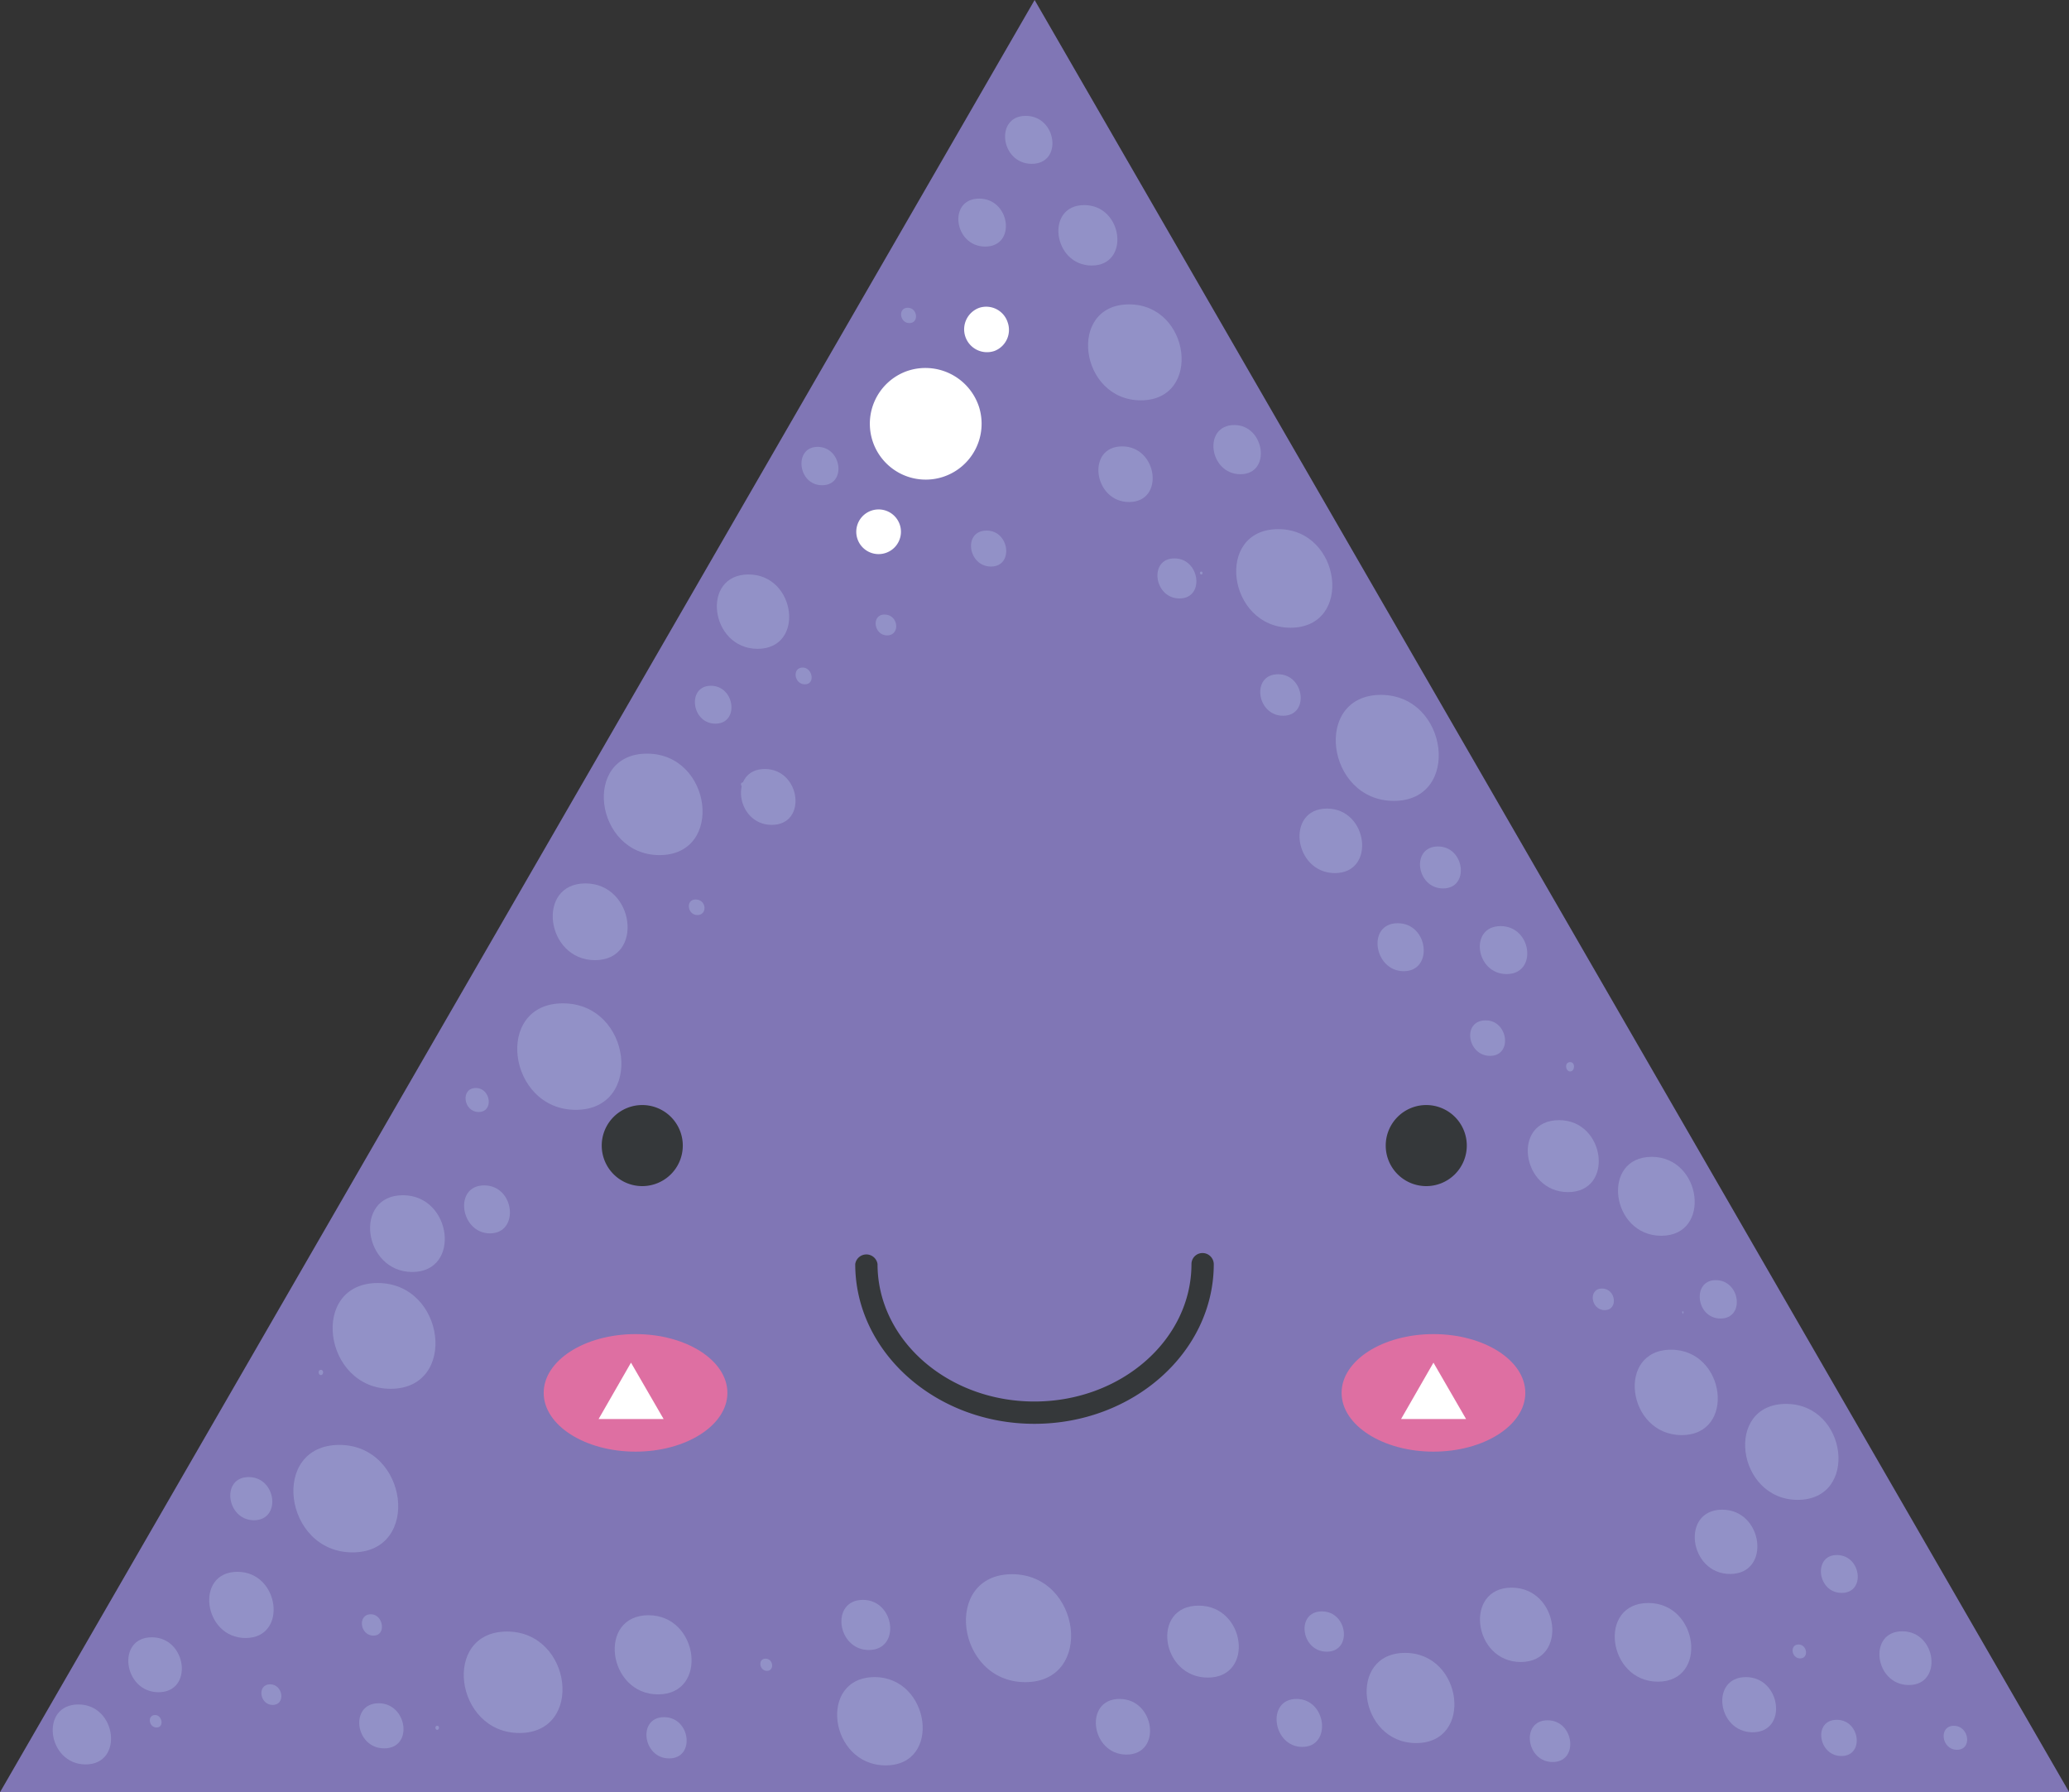 <svg id="Calque_1" data-name="Calque 1" xmlns="http://www.w3.org/2000/svg" viewBox="0 0 86.27 74.72"><rect x="0" y="0" width="86.27" height="74.72" fill="#333333" stroke="none"/><defs><style>.cls-1{fill:#8076b5;}.cls-2{fill:#35383a;}.cls-3{fill:#de6fa2;}.cls-4{fill:#fff;}.cls-5{fill:#9291c7;}</style></defs><title>triangle-violet</title><polygon class="cls-1" points="0 74.72 43.14 0 86.28 74.72 0 74.72"/><path class="cls-2" d="M29,47.93a1.69,1.69,0,1,1-1.69-1.69A1.69,1.69,0,0,1,29,47.93Z" transform="translate(-0.53 -0.17)"/><path class="cls-2" d="M61.69,47.93A1.69,1.69,0,1,1,60,46.24,1.69,1.69,0,0,1,61.69,47.93Z" transform="translate(-0.53 -0.17)"/><path class="cls-2" d="M43.66,59.53c-4.12,0-7.47-3-7.47-6.66a.47.47,0,0,1,.93,0c0,3.16,2.93,5.73,6.54,5.73s6.55-2.57,6.55-5.73a.46.46,0,0,1,.46-.46.47.47,0,0,1,.47.46C51.14,56.54,47.78,59.53,43.66,59.53Z" transform="translate(-0.53 -0.17)"/><path class="cls-3" d="M30.86,58.24c0,1.35-1.72,2.45-3.83,2.45s-3.83-1.1-3.83-2.45,1.71-2.45,3.83-2.45S30.86,56.89,30.86,58.24Z" transform="translate(-0.53 -0.17)"/><path class="cls-3" d="M64.13,58.24c0,1.35-1.72,2.45-3.83,2.45s-3.83-1.1-3.83-2.45,1.71-2.45,3.83-2.45S64.13,56.89,64.13,58.24Z" transform="translate(-0.53 -0.17)"/><path class="cls-4" d="M41.35,17.13a2.33,2.33,0,1,1-3-1.49A2.35,2.35,0,0,1,41.35,17.13Z" transform="translate(-0.53 -0.17)"/><path class="cls-4" d="M42.55,13.62A.94.94,0,0,1,42,14.8.94.94,0,0,1,41.37,13,.94.94,0,0,1,42.55,13.62Z" transform="translate(-0.53 -0.17)"/><path class="cls-4" d="M38.05,22.05a.93.93,0,0,1-1.77.58.93.93,0,1,1,1.77-.58Z" transform="translate(-0.53 -0.17)"/><polygon class="cls-4" points="24.96 59.16 26.31 56.81 27.67 59.16 24.96 59.16"/><polygon class="cls-4" points="58.42 59.16 59.77 56.81 61.13 59.16 58.42 59.16"/><path class="cls-5" d="M43.3,5C42,5,42.24,7,43.55,7S44.6,5,43.3,5Z" transform="translate(-0.53 -0.17)"/><path class="cls-5" d="M41.36,8.45c-1.32,0-1.06,2,.25,2S42.66,8.45,41.36,8.45Z" transform="translate(-0.53 -0.17)"/><path class="cls-5" d="M45.74,8.72c-1.64,0-1.31,2.52.31,2.52S47.36,8.72,45.74,8.72Z" transform="translate(-0.53 -0.17)"/><path class="cls-5" d="M47.61,12.86c-2.6,0-2.08,4,.49,4S50.18,12.86,47.61,12.86Z" transform="translate(-0.53 -0.17)"/><path class="cls-5" d="M47.44,19.55s0,.05,0,.05A0,0,0,0,0,47.44,19.55Z" transform="translate(-0.53 -0.17)"/><path class="cls-5" d="M52,17.89c-1.33,0-1.06,2.05.25,2.05S53.27,17.89,52,17.89Z" transform="translate(-0.53 -0.17)"/><path class="cls-5" d="M47.32,18.78c-1.51,0-1.2,2.32.29,2.32S48.81,18.78,47.32,18.78Z" transform="translate(-0.53 -0.17)"/><path class="cls-5" d="M50.62,24c-.08,0-.07.12,0,.12S50.69,24,50.62,24Z" transform="translate(-0.53 -0.17)"/><path class="cls-5" d="M53.25,23.94c-.1,0-.08.14,0,.14S53.34,23.94,53.25,23.94Z" transform="translate(-0.53 -0.17)"/><path class="cls-5" d="M49.5,23.45c-1.08,0-.86,1.67.21,1.67S50.57,23.45,49.5,23.45Z" transform="translate(-0.53 -0.17)"/><path class="cls-5" d="M53.83,22.23c-2.67,0-2.13,4.11.51,4.11S56.47,22.23,53.83,22.23Z" transform="translate(-0.53 -0.17)"/><path class="cls-5" d="M53.82,28.28c-1.13,0-.9,1.73.21,1.73S54.93,28.28,53.82,28.28Z" transform="translate(-0.53 -0.17)"/><path class="cls-5" d="M58.09,30.8c-.18,0-.14.27,0,.27S58.26,30.8,58.09,30.8Z" transform="translate(-0.53 -0.17)"/><path class="cls-5" d="M55.86,33.88c-1.74,0-1.39,2.69.33,2.69S57.58,33.88,55.86,33.88Z" transform="translate(-0.53 -0.17)"/><path class="cls-5" d="M60.49,35.46c-1.14,0-.91,1.75.21,1.75S61.61,35.46,60.49,35.46Z" transform="translate(-0.53 -0.17)"/><path class="cls-5" d="M58.81,38.66c-1.3,0-1,2,.25,2S60.1,38.66,58.81,38.66Z" transform="translate(-0.53 -0.17)"/><path class="cls-5" d="M58.11,29.14c-2.86,0-2.29,4.42.54,4.42S60.94,29.14,58.11,29.14Z" transform="translate(-0.53 -0.17)"/><path class="cls-5" d="M63.1,38.78c-1.32,0-1.05,2,.25,2S64.41,38.78,63.1,38.78Z" transform="translate(-0.53 -0.17)"/><path class="cls-5" d="M62.48,42.71c-1,0-.77,1.48.18,1.48S63.42,42.71,62.48,42.71Z" transform="translate(-0.53 -0.17)"/><path class="cls-5" d="M66,44.45c-.25,0-.2.39,0,.39S66.23,44.45,66,44.45Z" transform="translate(-0.53 -0.17)"/><path class="cls-5" d="M65.54,46.87c-2,0-1.57,3,.37,3S67.48,46.87,65.54,46.87Z" transform="translate(-0.53 -0.17)"/><path class="cls-5" d="M69.4,48.4c-2.13,0-1.71,3.29.4,3.29S71.5,48.4,69.4,48.4Z" transform="translate(-0.53 -0.17)"/><path class="cls-5" d="M67.33,53.89c-.59,0-.47.9.11.9S67.91,53.89,67.33,53.89Z" transform="translate(-0.53 -0.17)"/><path class="cls-5" d="M70.7,54.84c-.07,0,0,.11,0,.11S70.77,54.84,70.7,54.84Z" transform="translate(-0.53 -0.17)"/><path class="cls-5" d="M70.21,56.44c-2.31,0-1.84,3.56.44,3.56S72.49,56.44,70.21,56.44Z" transform="translate(-0.53 -0.17)"/><path class="cls-5" d="M72.07,53.54c-1,0-.83,1.6.2,1.6S73.1,53.54,72.07,53.54Z" transform="translate(-0.53 -0.17)"/><path class="cls-5" d="M75,58.7c-2.59,0-2.07,4,.49,4S77.58,58.7,75,58.7Z" transform="translate(-0.53 -0.17)"/><path class="cls-5" d="M72.34,63.11c-1.74,0-1.39,2.68.33,2.68S74.06,63.11,72.34,63.11Z" transform="translate(-0.53 -0.17)"/><path class="cls-5" d="M77.12,65c-1,0-.82,1.58.2,1.58S78.14,65,77.12,65Z" transform="translate(-0.53 -0.17)"/><path class="cls-5" d="M79.85,68.18c-1.45,0-1.16,2.24.27,2.24S81.28,68.18,79.85,68.18Z" transform="translate(-0.53 -0.17)"/><path class="cls-5" d="M75.52,68.73c-.37,0-.3.58.07.58S75.89,68.73,75.52,68.73Z" transform="translate(-0.53 -0.17)"/><path class="cls-5" d="M77.12,71.87c-1,0-.78,1.51.19,1.51S78.09,71.87,77.12,71.87Z" transform="translate(-0.53 -0.17)"/><path class="cls-5" d="M82,72.12c-.65,0-.52,1,.13,1S82.64,72.12,82,72.12Z" transform="translate(-0.53 -0.17)"/><path class="cls-5" d="M73.33,70.09c-1.5,0-1.2,2.3.28,2.3S74.8,70.09,73.33,70.09Z" transform="translate(-0.53 -0.17)"/><path class="cls-5" d="M69.26,67c-2.13,0-1.7,3.28.4,3.28S71.36,67,69.26,67Z" transform="translate(-0.53 -0.17)"/><path class="cls-5" d="M65.06,71.89c-1.13,0-.9,1.74.21,1.74S66.17,71.89,65.06,71.89Z" transform="translate(-0.53 -0.17)"/><path class="cls-5" d="M63.56,66.36c-2,0-1.61,3.1.38,3.1S65.55,66.36,63.56,66.36Z" transform="translate(-0.53 -0.17)"/><path class="cls-5" d="M59.12,69.08c-2.44,0-1.95,3.76.46,3.76S61.53,69.08,59.12,69.08Z" transform="translate(-0.53 -0.17)"/><path class="cls-5" d="M55.65,67.35c-1.1,0-.88,1.68.2,1.68S56.73,67.35,55.65,67.35Z" transform="translate(-0.53 -0.17)"/><path class="cls-5" d="M54.59,71c-1.27,0-1,2,.24,2S55.85,71,54.59,71Z" transform="translate(-0.53 -0.17)"/><path class="cls-5" d="M50.51,67.11c-2,0-1.58,3,.38,3S52.47,67.11,50.51,67.11Z" transform="translate(-0.53 -0.17)"/><path class="cls-5" d="M47.21,71c-1.5,0-1.2,2.32.29,2.32S48.7,71,47.21,71Z" transform="translate(-0.53 -0.17)"/><path class="cls-5" d="M42.73,65.8c-2.92,0-2.34,4.5.55,4.5S45.62,65.8,42.73,65.8Z" transform="translate(-0.53 -0.17)"/><path class="cls-5" d="M37,70.09c-2.38,0-1.9,3.68.46,3.68S39.32,70.09,37,70.09Z" transform="translate(-0.53 -0.17)"/><path class="cls-5" d="M36.51,66.87c-1.36,0-1.09,2.09.25,2.09S37.85,66.87,36.51,66.87Z" transform="translate(-0.53 -0.17)"/><path class="cls-5" d="M32.45,69.32c-.33,0-.26.51.06.51S32.78,69.32,32.45,69.32Z" transform="translate(-0.53 -0.17)"/><path class="cls-5" d="M28.22,71.76c-1.12,0-.89,1.72.21,1.72S29.33,71.76,28.22,71.76Z" transform="translate(-0.53 -0.17)"/><path class="cls-5" d="M28.45,68.92c-.13,0-.1.2,0,.2S28.58,68.92,28.45,68.92Z" transform="translate(-0.53 -0.17)"/><path class="cls-5" d="M21.67,68.19c-2.74,0-2.19,4.23.52,4.23S24.39,68.19,21.67,68.19Z" transform="translate(-0.53 -0.17)"/><path class="cls-5" d="M18.76,72.12c-.11,0-.09.17,0,.17S18.87,72.12,18.76,72.12Z" transform="translate(-0.53 -0.17)"/><path class="cls-5" d="M27.57,67.51c-2.14,0-1.71,3.3.4,3.3S29.68,67.51,27.57,67.51Z" transform="translate(-0.53 -0.17)"/><path class="cls-5" d="M16.32,71.18c-1.22,0-1,1.88.23,1.88S17.52,71.18,16.32,71.18Z" transform="translate(-0.53 -0.17)"/><path class="cls-5" d="M16,67.47c-.58,0-.46.89.1.89S16.51,67.47,16,67.47Z" transform="translate(-0.53 -0.17)"/><path class="cls-5" d="M11.79,70.39c-.55,0-.44.86.11.86S12.34,70.39,11.79,70.39Z" transform="translate(-0.53 -0.17)"/><path class="cls-5" d="M7,71.67c-.34,0-.27.52.06.52S7.29,71.67,7,71.67Z" transform="translate(-0.53 -0.17)"/><path class="cls-5" d="M3.8,71.23c-1.63,0-1.3,2.5.3,2.5S5.4,71.23,3.8,71.23Z" transform="translate(-0.53 -0.17)"/><path class="cls-5" d="M6.86,68.43c-1.49,0-1.19,2.29.28,2.29S8.33,68.43,6.86,68.43Z" transform="translate(-0.53 -0.17)"/><path class="cls-5" d="M10.43,65.7c-1.79,0-1.43,2.76.34,2.76S12.2,65.7,10.43,65.7Z" transform="translate(-0.53 -0.17)"/><path class="cls-5" d="M10.9,61.75c-1.17,0-.93,1.8.22,1.8S12.06,61.75,10.9,61.75Z" transform="translate(-0.53 -0.17)"/><path class="cls-5" d="M14.68,60.41c-2.91,0-2.33,4.48.55,4.48S17.56,60.41,14.68,60.41Z" transform="translate(-0.53 -0.17)"/><path class="cls-5" d="M13.91,57.28c-.14,0-.11.22,0,.22S14.05,57.28,13.91,57.28Z" transform="translate(-0.53 -0.17)"/><path class="cls-5" d="M16.28,53.66c-2.86,0-2.28,4.41.54,4.41S19.11,53.66,16.28,53.66Z" transform="translate(-0.53 -0.17)"/><path class="cls-5" d="M17.33,50c-2.08,0-1.66,3.2.39,3.2S19.38,50,17.33,50Z" transform="translate(-0.53 -0.17)"/><path class="cls-5" d="M20.72,49.59c-1.29,0-1,2,.24,2S22,49.59,20.72,49.59Z" transform="translate(-0.53 -0.17)"/><path class="cls-5" d="M20.37,45.53c-.65,0-.52,1,.12,1S21,45.53,20.37,45.53Z" transform="translate(-0.53 -0.17)"/><path class="cls-5" d="M24,42c-2.89,0-2.31,4.44.54,4.44S26.89,42,24,42Z" transform="translate(-0.53 -0.17)"/><path class="cls-5" d="M24.94,37c-2.07,0-1.66,3.2.4,3.2S27,37,24.94,37Z" transform="translate(-0.53 -0.17)"/><path class="cls-5" d="M29.53,37.67c-.42,0-.34.65.08.65S30,37.67,29.53,37.67Z" transform="translate(-0.53 -0.17)"/><path class="cls-5" d="M27.51,31.59c-2.74,0-2.19,4.23.52,4.23S30.23,31.59,27.51,31.59Z" transform="translate(-0.53 -0.17)"/><path class="cls-5" d="M31.5,32.79c-.11,0-.09.17,0,.17S31.61,32.79,31.5,32.79Z" transform="translate(-0.53 -0.17)"/><path class="cls-5" d="M30.17,28.76c-1,0-.82,1.58.19,1.58S31.18,28.76,30.17,28.76Z" transform="translate(-0.53 -0.17)"/><path class="cls-5" d="M32.42,32.23c-1.51,0-1.21,2.33.29,2.33S33.92,32.23,32.42,32.23Z" transform="translate(-0.53 -0.17)"/><path class="cls-5" d="M34,28c-.45,0-.36.7.09.7S34.41,28,34,28Z" transform="translate(-0.53 -0.17)"/><path class="cls-5" d="M31.74,24.12c-2,0-1.61,3.1.38,3.1S33.73,24.12,31.74,24.12Z" transform="translate(-0.53 -0.17)"/><path class="cls-5" d="M34.62,18.8c-1,0-.84,1.6.19,1.6S35.64,18.8,34.62,18.8Z" transform="translate(-0.53 -0.17)"/><path class="cls-5" d="M37.41,25.79c-.56,0-.45.87.11.87S38,25.79,37.41,25.79Z" transform="translate(-0.53 -0.17)"/><path class="cls-5" d="M38.38,13c-.42,0-.34.64.07.64S38.79,13,38.38,13Z" transform="translate(-0.53 -0.17)"/><path class="cls-5" d="M41.67,22.29c-1,0-.78,1.5.18,1.5S42.63,22.29,41.67,22.29Z" transform="translate(-0.53 -0.17)"/></svg>